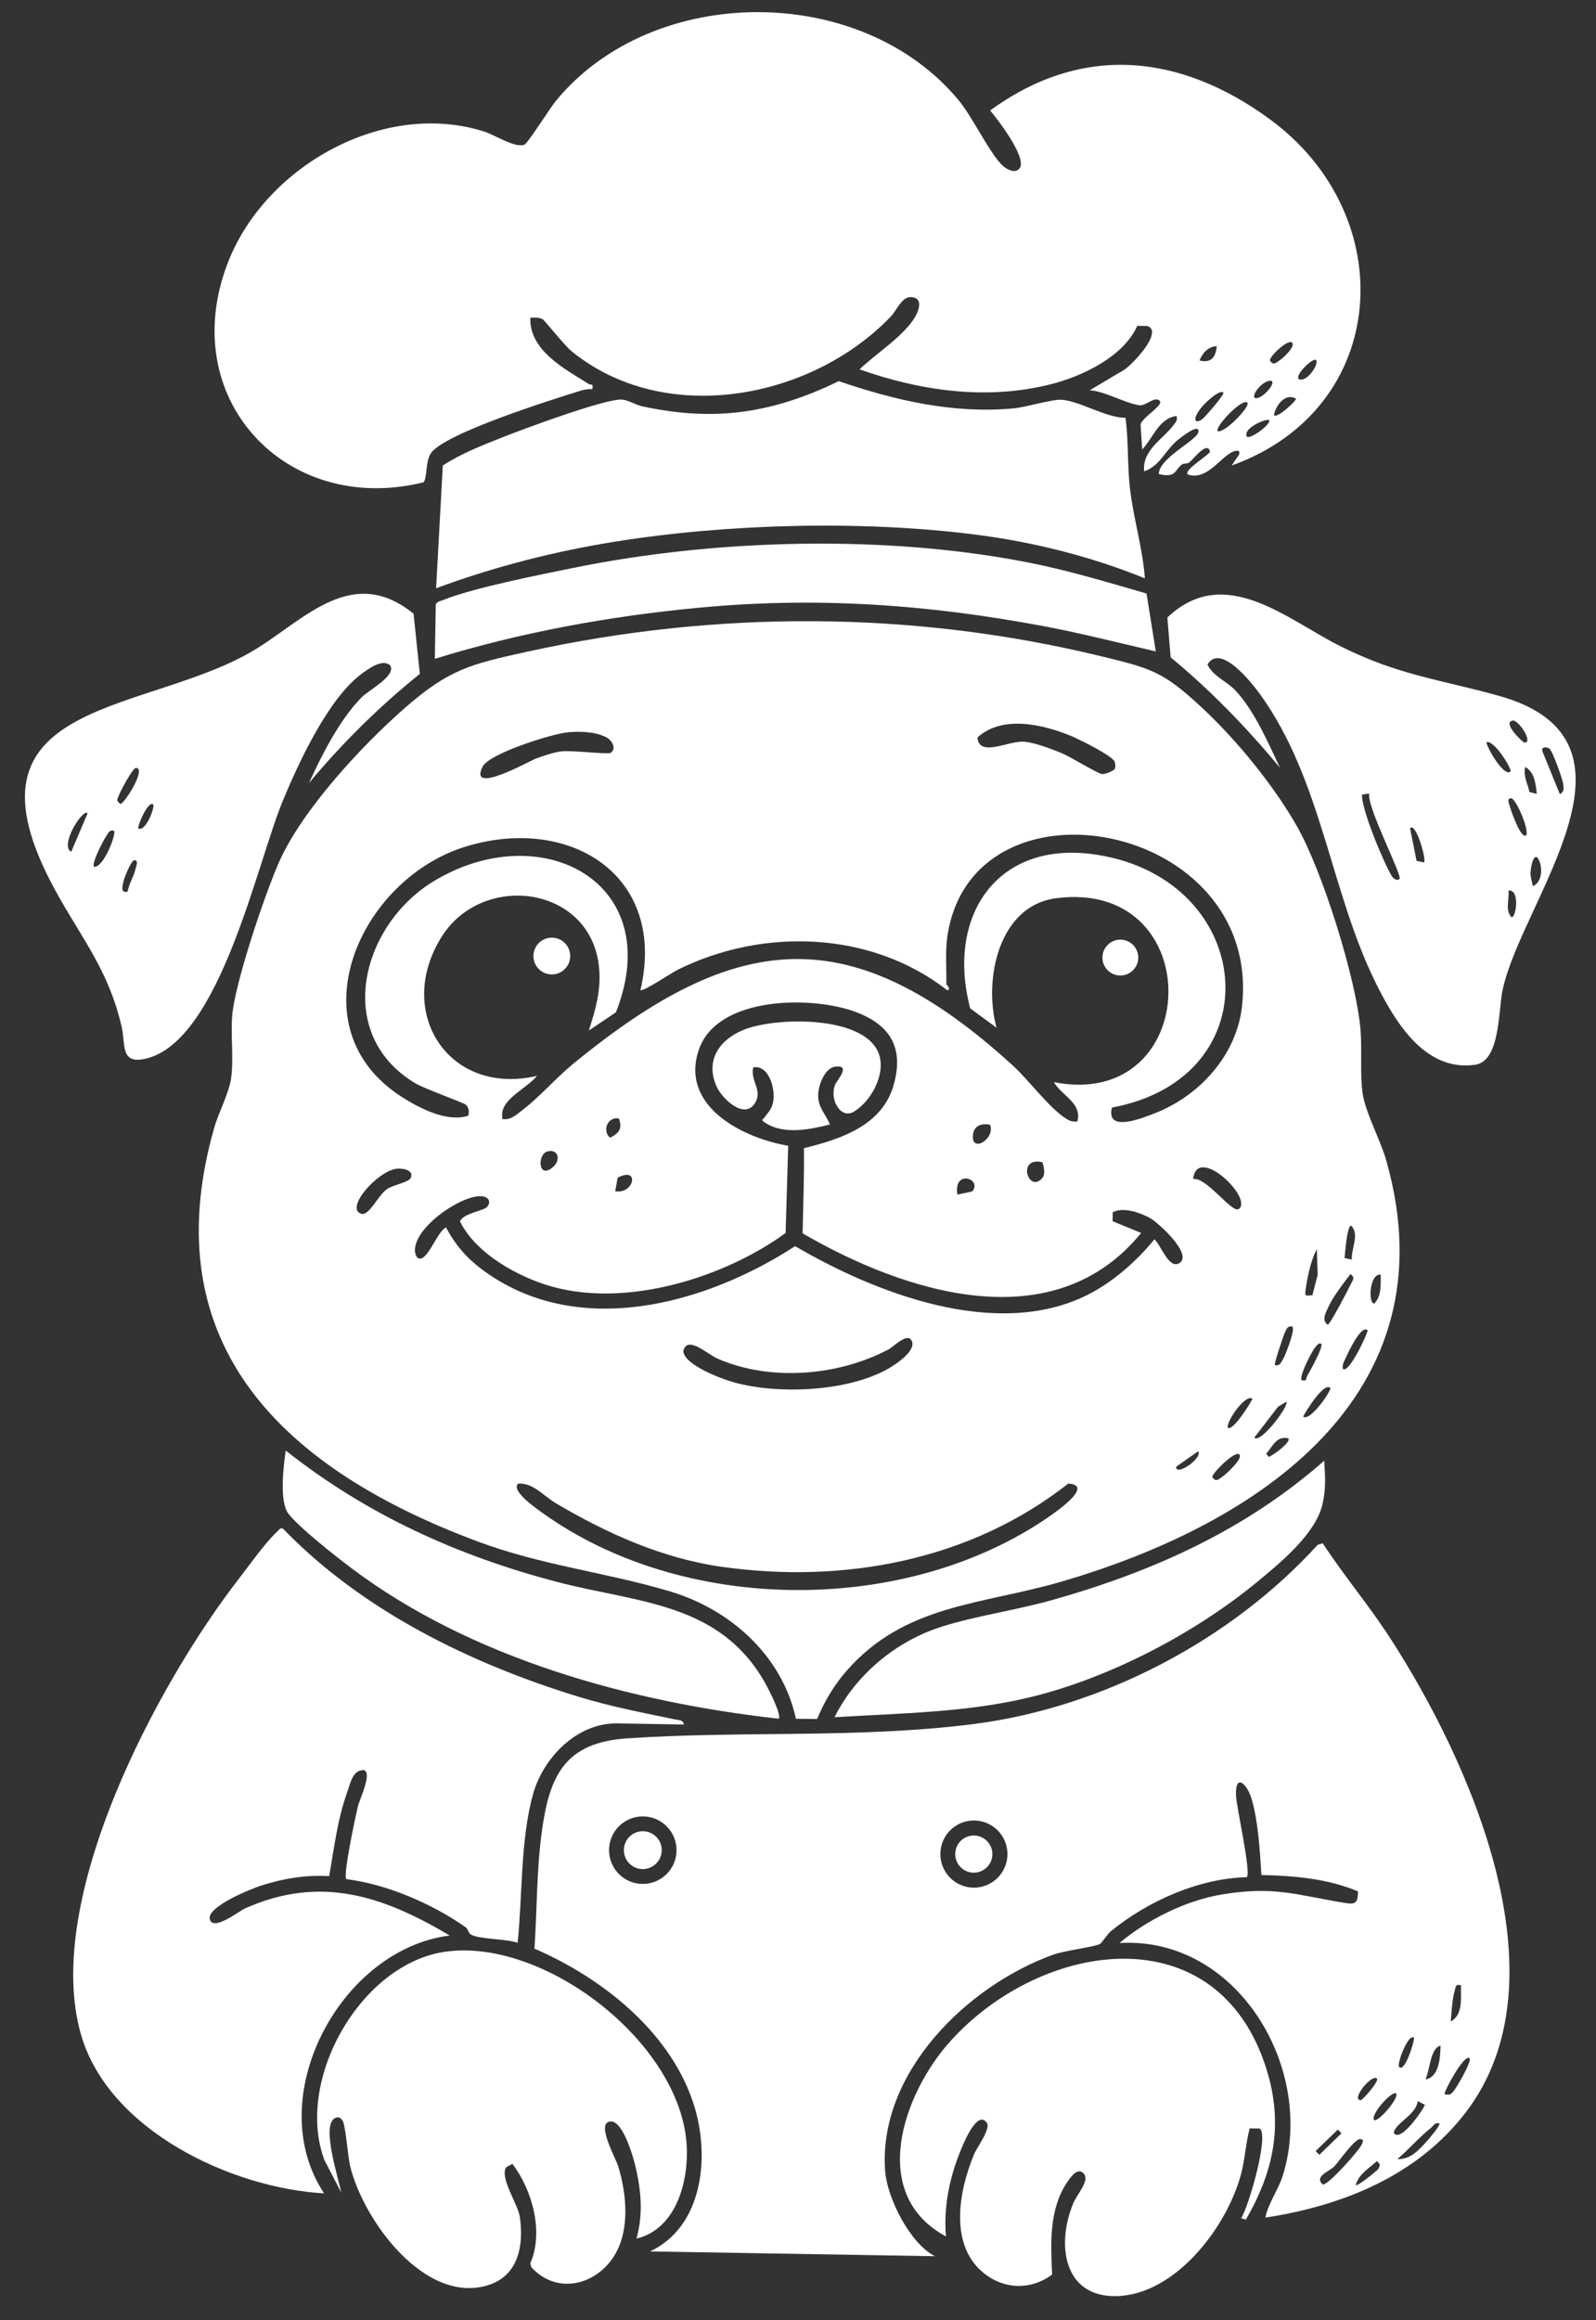 <?xml version="1.0" encoding="UTF-8"?> <svg xmlns="http://www.w3.org/2000/svg" width="106" height="154" viewBox="0 0 106 154" fill="none"><rect x="0" y="0" width="106" height="154" fill="#333333" stroke="none"/><path d="M64.655 124.305C65.336 124.316 65.898 123.773 65.91 123.092C65.921 122.411 65.377 121.849 64.696 121.837C64.016 121.826 63.453 122.37 63.442 123.05C63.43 123.731 63.974 124.294 64.655 124.305Z" fill="white"></path><path d="M42.671 124.065C43.365 124.077 43.937 123.524 43.949 122.83C43.96 122.136 43.407 121.564 42.713 121.552C42.019 121.541 41.447 122.094 41.435 122.788C41.424 123.482 41.977 124.054 42.671 124.065Z" fill="white"></path><path d="M42.273 148.594C44.946 147.952 45.773 144.721 45.599 142.285C45.122 135.57 36.206 128.668 29.64 129.542C23.971 130.297 19.573 138.059 21.537 143.359L22.656 145.525C22.504 144.624 21.302 141.056 22.255 140.593C22.488 140.479 22.626 140.578 22.749 140.761C22.96 141.074 23.1 143.132 23.251 143.764C24.11 147.358 28.247 153.048 32.476 151.665C34.45 151.019 34.802 148.993 34.521 147.135C34.393 146.289 33.139 144.493 33.635 143.848L34.034 143.632C35.36 145.395 36.127 148.149 35.219 150.244L35.292 150.499C37.181 152.544 40.11 151.508 41.112 149.122C41.789 147.507 41.558 145.454 41.067 143.816C40.892 143.234 39.543 140.888 40.551 140.819C41.388 140.762 42.081 143.239 42.24 143.95C42.593 145.518 42.711 147.038 42.271 148.598L42.271 148.594L42.273 148.594Z" fill="white"></path><path d="M44.479 105.627C48.504 106.824 51.952 109.896 52.863 114.089L54.27 114.103C54.747 112.954 55.383 111.876 56.201 110.936C60.082 106.478 65.159 106.535 70.439 105.002C83.488 101.213 96.501 92.653 92.072 77.034C91.682 75.661 90.67 73.824 90.493 72.534C90.321 71.264 90.467 69.671 90.362 68.38C90.086 64.99 87.828 57.814 86.144 54.857C84.564 52.081 82.105 49.083 79.765 46.914C77.215 44.552 76.436 44.362 73.08 43.548C60.583 40.522 47.563 40.501 35.012 43.259C31.239 44.088 29.823 44.427 26.89 46.992C24.044 49.48 20.067 53.759 18.538 57.212C17.601 59.327 15.592 65.262 15.42 67.434C15.316 68.762 15.534 70.335 15.343 71.618C15.203 72.556 14.503 73.887 14.22 74.884C10.088 89.426 19.059 97.59 31.684 102.305C36.02 103.923 40.194 104.353 44.479 105.627ZM69.234 100.969C59.747 107.226 45.334 107.079 36.063 100.447C35.727 100.206 33.897 98.968 34.409 98.48L34.41 98.48C35.386 98.398 36.113 99.306 36.917 99.781C40.321 101.792 43.998 103.449 47.959 104.005C56.058 105.141 64.456 103.583 70.951 98.476C72.822 98.596 69.813 100.586 69.234 100.969ZM58.984 90.856C56.295 92.377 51.729 92.57 48.799 91.774C48.006 91.559 45.446 90.624 45.381 89.685C45.642 88.604 46.945 89.871 47.658 90.183C51.157 91.715 55.685 91.333 59.012 89.571C59.338 89.399 60.198 88.498 60.511 88.933L60.509 88.933C60.993 89.604 59.445 90.596 58.984 90.856ZM78.114 97.359L79.577 96.334C79.908 96.771 78.083 98.037 78.114 97.359ZM81.243 97.974C80.977 98.16 80.75 98.429 80.518 98.041C80.478 97.815 82.032 96.25 82.315 96.543C82.575 96.812 81.456 97.825 81.243 97.974ZM84.494 96.585C84.26 96.695 84.346 96.811 84.092 96.491C84.542 96.011 84.748 95.308 85.556 95.468C85.795 95.677 84.681 96.496 84.494 96.585ZM91.702 84.608C91.696 85.257 91.77 86.026 91.268 86.532C90.865 86.532 90.942 84.521 91.702 84.608ZM90.835 88.301C90.804 88.604 89.54 91.268 89.182 90.852C89.138 90.577 89.266 90.38 89.371 90.148C89.509 89.844 90.406 87.886 90.835 88.301ZM89.742 81.353C90.32 81.979 89.724 82.879 89.785 83.608L89.301 83.508C89.334 83.184 89.46 81.347 89.742 81.353ZM88.2 86.806C88.515 86.097 89.206 85.207 89.686 84.576L89.689 84.576C90.035 84.809 89.839 84.966 89.709 85.249C89.555 85.584 88.336 87.924 88.181 87.931C87.76 87.645 88.045 87.157 88.2 86.806ZM88.352 92.129C88.473 92.24 87.009 94.409 86.549 94.031C86.724 93.686 87.923 91.729 88.352 92.129ZM86.696 85.744C86.795 84.929 87.059 83.61 87.46 82.927L87.514 84.618L87.163 85.981C86.907 85.954 86.649 86.135 86.696 85.744ZM86.594 90.883C86.658 90.7 87.458 88.869 87.756 89.218C87.903 89.389 87.011 91.011 86.833 91.301C86.707 91.507 86.856 91.708 86.428 91.612C86.403 91.349 86.509 91.122 86.594 90.883ZM85.342 88.438C85.454 88.196 85.518 87.989 85.842 88.056C86.026 88.283 85.375 89.957 85.194 90.254C85.059 90.474 84.992 90.683 84.673 90.615C84.599 90.528 85.25 88.633 85.342 88.438ZM84.882 93.376L85.436 93.048C85.643 93.272 83.75 95.838 83.302 95.429L84.882 93.376ZM83.183 92.85C83.096 93.081 81.836 95.093 81.541 94.756C81.467 94.293 82.751 92.488 83.183 92.85ZM82.266 80.254C81.828 80.554 80.117 78.105 79.245 78.261C79.496 75.919 83.282 79.56 82.266 80.254ZM71.186 48.872C71.693 49.084 73.9 50.176 74.032 50.564C74.083 50.715 74.105 50.925 74.021 51.064C73.964 51.156 73.387 51.408 73.201 51.381C72.842 51.328 71.085 50.211 70.404 49.945C69.758 49.693 68.676 49.277 68.014 49.232C66.963 49.161 65.032 50.295 64.917 48.955C66.569 47.442 69.296 48.083 71.186 48.872ZM32.064 50.872C32.516 50.008 36.738 48.674 37.794 48.6L37.793 48.6C38.587 48.542 39.563 48.568 40.285 48.95C40.665 49.151 40.958 49.705 40.553 49.976C40.388 50.086 37.939 49.794 37.284 49.874C36.77 49.935 36.043 50.187 35.544 50.371C35.221 50.489 31.034 52.847 32.064 50.872ZM31.005 56.171C37.915 54.104 44.31 58.151 42.536 65.721C42.692 65.856 44.627 64.562 44.972 64.389C50.652 61.557 57.848 61.777 62.927 65.741C63.193 65.624 62.852 65.364 62.853 65.338C62.869 64.397 62.785 63.163 62.904 62.275L62.903 62.275C64.447 50.906 83.839 54.501 82.489 66.794C82.13 70.05 79.652 72.753 76.678 73.904C75.823 74.234 73.43 75.203 73.85 73.519C84.621 71.513 83.452 58.426 72.886 56.742C66.234 55.681 62.815 60.798 64.438 66.936L66.186 68.217C65.321 65.065 66.288 60.114 70.161 59.62C80.316 58.324 79.901 73.771 69.995 71.831C70.534 72.753 71.858 73.192 71.561 74.436C71.262 74.471 71.085 74.428 70.831 74.27C69.715 73.583 68.321 71.687 67.275 70.733C56.539 60.941 48.922 61.693 38.023 70.652C36.938 71.543 35.829 72.819 34.739 73.651C34.335 73.959 33.916 74.384 33.363 74.276C33.334 73.927 33.346 73.695 33.53 73.384C33.965 72.647 35.12 72.081 35.667 71.414C29.784 72.787 26.182 67.163 29.344 62.164C32.094 57.82 39.345 58.797 39.797 64.326C39.916 65.774 39.543 67.053 39.106 68.406L40.907 67.196C44.312 58.561 35.939 54.177 28.807 58.491C24.015 61.391 22.111 68.59 27.553 71.889C28.206 72.286 30.838 73.2 30.963 73.347C31.15 73.57 31.171 73.793 31.097 74.061C29.698 74.505 27.921 73.593 26.732 72.842C19.471 68.254 23.829 58.319 31.005 56.171ZM69.165 78.263C68.25 79.145 67.549 76.738 69.245 77.151C69.322 77.517 69.48 77.96 69.165 78.263ZM64.617 75.379C64.665 74.72 65.162 74.546 65.757 74.658C66.111 75.594 64.531 76.551 64.617 75.379ZM64.569 79.086L63.585 79.297C63.314 77.558 65.28 78.273 64.569 79.086ZM41.021 78.177C42.492 77.387 42.145 79.274 40.861 79.075L41.021 78.177ZM40.517 75.519C39.965 75.046 40.377 74.099 41.102 74.243C41.357 74.89 41.108 75.236 40.517 75.519ZM36.707 77.485C35.727 78.3 35.687 76.636 36.334 76.44C37.067 76.218 37.291 77 36.707 77.485ZM27.264 78.208C27.114 78.483 26.139 78.647 25.723 78.916C25.128 79.301 24.519 80.732 23.996 80.568C22.879 80.217 25.062 77.737 26.341 77.577C26.737 77.526 27.552 77.678 27.264 78.208ZM29.619 81.471C29.015 81.777 28.401 83.724 27.812 83.533C27.674 83.489 27.589 83.273 27.569 83.123C27.364 81.581 30.51 79.382 31.915 79.401C32.341 79.408 32.655 79.662 32.388 80.07C32.179 80.392 30.776 80.498 30.551 81.078C31.614 83.223 34.434 84.785 36.69 85.41C41.672 86.793 48.096 84.815 52.177 81.845L52.35 76.052C49.315 75.543 45.121 73.411 46.421 69.659C47.662 66.078 54.065 66.07 56.969 67.224C59.221 68.118 60.028 69.66 59.347 72.041C58.579 74.721 55.821 75.62 53.394 76.213C53.42 78.11 53.34 79.995 53.307 81.867C60.044 85.785 69.964 89.003 75.792 81.84L73.894 81.063L73.893 81.063L73.903 80.461C74.625 80.113 75.665 80.469 76.344 80.831C76.915 81.134 79.222 83.245 78.348 83.829C77.641 84.299 77.133 82.689 76.674 82.26C75.484 83.724 73.881 85.136 72.18 85.976C66.167 88.947 58.171 85.855 52.809 82.717C46.796 86.622 38.256 88.948 31.992 84.247C30.958 83.472 30.229 82.612 29.619 81.471Z" fill="white"></path><path d="M74.388 64.752C75.045 64.763 75.588 64.239 75.599 63.582C75.61 62.925 75.085 62.383 74.428 62.372C73.772 62.361 73.229 62.886 73.218 63.542C73.207 64.198 73.732 64.741 74.388 64.752Z" fill="white"></path><path d="M87.948 96.959C82.706 101.571 76.545 104.333 69.864 106.212C67.462 106.888 64.856 107.245 62.535 107.978C59.516 108.933 56.834 111.158 55.425 113.987L55.427 113.987C59.744 113.717 64.122 113.686 68.347 112.676C73.602 111.419 79.302 108.457 83.466 105.029C85.022 103.748 87.365 101.835 87.829 99.866C88.072 98.838 88.016 97.998 87.948 96.959Z" fill="white"></path><path d="M50.872 111.812C47.864 106.361 42.411 106.412 37.07 105.023C30.43 103.297 24.36 100.542 18.975 96.284C18.836 97.271 18.534 99.663 19.153 100.471C19.862 101.396 22.284 103.297 23.305 104.066C31.285 110.083 41.885 112.991 51.717 114.085C51.94 113.87 51.054 112.141 50.872 111.812Z" fill="white"></path><path d="M29.872 128.477C25.397 125.822 21.255 124.45 16.253 126.686C15.873 126.856 14.157 128.218 13.934 127.398C13.709 126.574 16.654 125.383 17.323 125.168C18.791 124.694 20.317 124.438 21.862 124.535C22.195 122.667 22.41 120.762 23.059 118.967C23.261 118.412 23.409 117.466 24.17 117.498C24.736 117.675 23.894 119.409 23.778 119.876C23.621 120.514 22.765 124.496 23.004 124.734C25.682 125.062 28.743 126.38 30.934 127.935C31.089 128.044 31.099 128.312 31.289 128.418C31.844 128.731 33.645 128.69 34.378 128.958C34.71 125.806 34.555 122.153 35.398 119.107C36.065 116.693 38.313 114.351 40.991 114.396L45.422 114.47C45.363 114.146 45.097 114.187 44.863 114.138C42.67 113.685 40.545 113.277 38.399 112.619C31.217 110.417 24.035 106.895 18.781 101.455C18.58 101.408 18.511 101.573 18.395 101.679C17.634 102.378 16.54 103.922 15.861 104.798C10.438 111.796 2.803 126.094 5.377 135.044C7.211 141.419 15.398 145.254 21.525 145.59C17.328 139.267 22.594 129.374 29.872 128.477Z" fill="white"></path><path d="M36.629 64.681C37.303 64.693 37.859 64.155 37.87 63.481C37.882 62.806 37.344 62.251 36.67 62.239C35.995 62.228 35.44 62.765 35.428 63.44C35.417 64.114 35.954 64.67 36.629 64.681Z" fill="white"></path><path d="M55.119 74.643C54.856 73.961 54.368 73.587 54.339 72.771C54.314 72.132 54.749 70.898 55.462 70.804C56.565 70.658 55.594 71.698 55.477 71.975C55.055 72.964 55.834 74.34 56.736 73.778C57.87 73.071 58.833 71.307 58.382 69.986C57.487 67.359 51.417 67.486 49.312 68.388C47.757 69.055 46.865 70.379 47.56 72.047C47.922 72.92 49.453 74.38 50.157 73.198C50.66 72.354 49.814 71.738 50.029 70.85C51.152 70.657 51.59 72.546 51.289 73.37C51.138 73.784 50.967 73.878 50.78 74.17C50.691 74.309 50.495 74.301 50.771 74.491C52.022 75.356 53.771 74.974 55.119 74.643Z" fill="white"></path><path d="M68.347 37.348C58.848 35.472 47.52 35.764 38.037 37.704C35.782 38.166 31.461 39.013 29.46 39.818C29.271 39.894 29.068 39.915 28.94 40.102L28.942 40.102L28.881 43.73C34.562 41.973 40.51 40.893 46.447 40.336C54.246 39.602 61.573 40.117 69.25 41.552C71.772 42.023 74.268 42.662 76.763 43.241L76.148 39.396C73.561 38.651 70.996 37.872 68.347 37.348Z" fill="white"></path><path d="M85.01 50.96C84.245 49.333 83.282 47.123 82.042 45.821C81.464 45.212 80.575 44.898 80.193 44.113C81.045 42.675 83.113 45.285 83.709 46.113C87.777 51.752 88.374 59.174 91.352 65.203C92.623 67.776 94.607 71.154 97.969 70.678C99.654 70.44 99.501 67.075 99.802 65.686C101.09 59.739 110.188 49.146 99.539 46.184C95.603 45.089 92.958 44.839 89.119 42.944C85.498 41.156 81.367 37.343 77.531 40.99L77.75 43.633C80.414 45.829 82.807 48.309 85.01 50.96ZM100.399 60.888C99.942 60.443 100.255 59.678 100.188 59.114C100.963 59.019 100.697 60.893 100.399 60.888ZM101.378 55.425C101.028 55.812 100.329 53.726 100.284 53.548C100.25 53.415 100.027 52.964 100.372 52.992C100.68 53.017 101.539 54.989 101.378 55.425ZM102.895 49.682C103.105 49.823 103.779 51.696 103.82 52.037C103.858 52.357 103.912 52.511 103.6 52.718L102.443 49.874C102.338 49.556 102.725 49.569 102.895 49.682ZM102.077 56.889C102.496 57.372 102.473 58.565 101.807 58.817C101.749 58.514 101.644 58.259 101.651 57.937C101.653 57.803 101.752 56.798 102.077 56.889ZM102.068 52.693L101.584 52.577C101.455 51.999 101.164 51.534 101.294 50.909C101.92 51.236 101.999 52.06 102.068 52.693ZM100.46 47.831C100.852 47.758 101.876 49.326 101.239 49.291C101.146 49.286 99.746 47.964 100.46 47.831ZM98.742 49.254C99.281 49.152 100.452 51.096 100.32 51.214C99.861 51.622 98.614 49.384 98.742 49.254ZM94.578 57.245L94.082 57.143L93.651 54.974C94.032 54.541 94.759 57.077 94.578 57.245ZM90.461 52.744L90.94 52.674C90.753 53.538 93.167 58.141 92.947 58.346C92.809 58.474 92.568 58.371 92.425 58.135C91.889 57.248 90.394 53.654 90.461 52.744Z" fill="white"></path><path d="M82.747 147.332L82.747 147.335C84.608 144.115 85.254 141.005 84.121 137.367C80.894 127.014 69.208 128.749 63.128 135.48C59.966 138.982 57.642 145.663 62.826 148.449C62.659 146.504 63.061 144.547 63.803 142.739C63.981 142.305 64.901 140.002 65.541 140.907C65.82 141.3 64.888 142.528 64.691 143.001C63.682 145.427 63.007 149.036 65.365 150.907C66.728 151.988 68.488 152.012 69.878 150.983C69.781 148.953 69.668 146.709 70.83 144.923C71.092 144.522 71.609 143.774 72.01 144.321C72.348 144.78 71.534 145.659 71.294 146.223C70.163 148.882 70.574 152.485 74.144 152.412C78.081 152.331 81.51 147.796 82.43 144.295C82.691 143.302 82.734 142.267 83.001 141.277L83.668 141.288C84.301 141.754 82.935 146.454 82.431 147.247L82.747 147.33L82.747 147.332Z" fill="white"></path><path d="M62.094 149.763C60.448 148.931 58.92 145.901 58.787 144.114C58.304 137.602 64.226 131.809 69.945 129.749C70.701 129.476 72.695 129.234 73.06 129.035C73.172 128.974 73.525 128.396 73.807 128.167C76.257 126.177 79.635 124.68 82.808 124.605C83.112 124.32 82.119 119.942 82.091 119.185C82.033 117.64 82.844 118.42 83.139 119.448C83.57 120.956 83.684 122.897 83.776 124.46C85.932 124.506 88.197 124.698 90.195 125.549C90.171 126.309 90.056 126.433 89.324 126.312C86.069 125.782 84.645 125.172 81.142 125.752C78.779 126.143 76.163 127.44 74.351 128.975C82.204 128.51 87.394 137.352 85.204 144.387C84.896 145.379 84.25 146.195 84.041 147.199C89.16 146.418 94.121 144.428 97.347 140.22C104.125 131.374 97.622 116.889 92.297 108.685C90.902 106.537 89.252 104.582 87.852 102.442L87.521 102.536C81.74 108.882 73.213 113.348 64.66 114.439C57.025 115.413 49.286 114.87 41.64 115.39C37.489 115.672 36.479 117.883 35.973 121.663C35.636 124.189 35.669 126.803 35.496 129.347C40.072 131.322 44.725 135.018 46.168 139.989C47.129 143.297 46.645 147.816 43.171 149.445L62.094 149.763ZM96.628 132.085C96.712 131.8 96.681 131.71 97.035 131.778C96.999 132.589 97.209 133.709 96.352 134.185C96.407 133.543 96.448 132.691 96.628 132.085ZM97.599 136.626C97.767 136.817 96.782 138.5 96.574 138.761C96.366 139.022 96.319 139.073 95.948 139.015C95.841 138.912 97.278 136.261 97.599 136.626ZM87.381 142.781L88.853 141.356L89.096 141.607L87.623 143.032L87.381 142.781ZM91.462 144.053L91.461 144.053C91.364 144.156 90.143 145.147 90.045 145.042C90.227 144.321 90.937 143.918 91.442 143.457C91.731 143.639 91.658 143.845 91.462 144.053ZM94.762 142.135C94.249 142.701 93.665 143.362 92.812 143.314C93.562 142.67 94.256 141.873 95.022 141.257C95.205 141.108 95.29 140.871 95.59 140.945L95.592 140.945C95.701 141.055 94.892 141.992 94.762 142.135ZM95.678 135.787C95.656 136.519 95.601 137.878 94.676 138.026C94.962 137.432 94.995 135.934 95.678 135.787ZM94.169 139.469L94.641 139.718C94.424 140.185 93.278 141.802 92.762 141.703C92.511 141.655 92.544 141.506 92.683 141.298C93.067 140.73 94.031 140.291 94.168 139.469L94.169 139.469ZM93.914 135.273C93.946 135.48 93.295 137.636 92.917 137.189C92.781 136.897 93.576 134.901 93.914 135.273ZM92.724 138.963C92.963 139.231 91.475 140.968 91.246 140.709C91.053 140.269 92.515 138.728 92.724 138.963ZM91.451 137.973C91.615 138.131 90.506 139.4 90.38 139.402C89.68 139.418 91.099 137.636 91.451 137.973ZM90.337 141.988C90.621 141.998 90.514 142.202 90.416 142.393C90.195 142.82 88.234 145.025 87.866 145.003C87.228 144.484 88.297 144.132 88.612 143.808C88.927 143.484 89.955 141.975 90.337 141.988ZM64.72 120.841C65.951 120.861 66.931 121.877 66.91 123.107C66.889 124.338 65.876 125.32 64.645 125.299C63.414 125.278 62.434 124.263 62.455 123.032C62.476 121.802 63.489 120.82 64.72 120.841ZM42.654 125.051C41.417 125.03 40.431 124.01 40.452 122.773C40.472 121.535 41.492 120.549 42.73 120.57C43.967 120.591 44.953 121.611 44.932 122.848C44.912 124.085 43.892 125.071 42.654 125.051Z" fill="white"></path><path d="M24.044 44.708C24.516 44.364 25.382 43.728 25.902 44.151C26.373 44.843 24.5 45.788 24 46.303C22.552 47.783 21.382 50.094 20.524 51.972L20.526 51.972C22.734 49.324 25.195 46.891 27.884 44.73L27.467 40.736C23.435 37.474 20.314 41.026 17.052 43.049C9.992 47.426 -2.917 46.242 3.302 58.401C5.112 61.939 7.167 64.118 8.089 68.201C8.347 69.343 7.968 70.705 9.744 70.257C14.61 69.03 17.042 57.382 18.769 53.191C19.817 50.65 21.816 46.329 24.044 44.708ZM4.73 56.539C3.929 56.13 5.509 53.632 5.821 53.982L4.73 56.539ZM6.247 57.536C6.06 57.312 6.858 55.784 7.055 55.504C7.199 55.299 7.246 55.066 7.576 55.141L7.574 55.141C7.744 55.341 6.881 57.609 6.247 57.536ZM9 57.674C8.883 58.201 8.567 58.653 8.474 59.185L8.473 59.185C7.982 59.298 8.135 58.81 8.204 58.495C8.258 58.241 8.717 57.113 8.914 57.1C9.238 57.078 9.026 57.553 9 57.674ZM8.009 53.37C7.673 53.118 7.794 53.078 7.903 52.773C8.003 52.494 8.822 50.98 9.016 50.975C9.765 50.955 8.321 53.261 8.009 53.37ZM9.192 55.005C9.082 54.886 9.87 53.05 10.183 53.412C10.286 53.53 9.731 55.184 9.192 55.005Z" fill="white"></path><path d="M28.62 30.082C29.539 28.75 36.72 26.507 38.562 25.934C38.815 25.856 39.071 25.815 39.337 25.833C39.431 25.413 39.252 25.581 39.11 25.492C37.523 24.497 35.132 23.253 35.225 21.088C35.494 21.089 35.776 21.053 36.03 21.182C36.158 21.245 37.495 22.931 37.94 23.297C44.136 28.366 53.892 26.518 59.164 21.009C59.561 20.593 59.882 19.724 60.471 19.722C61.244 19.723 61.103 20.416 60.833 20.932C60.147 22.242 58.144 23.489 57.09 24.517C61.172 25.962 65.59 26.583 69.841 25.493C71.929 24.957 74.62 23.665 75.535 21.629L76.212 21.641C77.298 22.025 75.154 24.258 74.644 24.559L72.378 25.904C73.416 25.976 74.759 26.789 75.708 26.903C76.096 26.95 76.75 26.24 77.039 26.629C77.253 26.916 75.868 27.705 75.751 28.172L75.859 29.833C76.578 29.099 76.971 27.746 78.15 27.614C78.215 27.941 78.07 28.044 77.905 28.262C77.227 29.154 75.833 29.902 75.994 31.286C77.037 30.93 77.366 29.924 78.2 29.224C78.351 29.097 79.716 28 79.586 28.689C79.479 29.243 76.992 30.389 76.959 31.463C78.121 31.757 78.009 31.194 78.496 30.835C78.64 30.73 78.843 30.806 78.986 30.697C79.258 30.488 80.201 29.213 80.366 29.988C80.261 30.229 78.585 31.216 78.891 31.496C80.249 31.959 81.195 30.084 82.058 29.934C82.299 29.893 82.343 29.943 82.295 30.18L81.802 30.899L81.807 30.899C92.355 27.109 93.083 14.318 84.339 7.916C78.404 3.569 71.879 2.871 65.763 7.333C66.271 7.935 68.226 10.48 67.722 11.165C67.435 11.556 66.856 11.248 66.578 10.982C65.708 10.149 64.617 7.799 63.671 6.657C57.194 -1.167 43.365 -1.134 36.922 6.692C36.551 7.142 35.035 9.542 34.825 9.609C34.167 9.826 32.889 8.967 32.173 8.738C25.505 6.605 17.691 10.999 15.178 17.324C11.586 26.359 18.941 34.275 28.115 32.019C28.378 31.823 28.248 30.619 28.62 30.082ZM87.404 23.9C87.629 24.156 86.79 25.416 86.257 25.169C85.981 24.878 87.232 23.702 87.404 23.9ZM86.072 26.459C86.15 26.553 84.835 27.8 84.605 27.561C84.737 26.9 85.358 26.059 86.072 26.459ZM85.812 22.744C86.053 22.994 85.258 23.727 85.067 23.858C84.799 24.042 84.577 24.314 84.343 23.925C84.299 23.674 85.552 22.474 85.812 22.744ZM84.48 25.302C84.695 25.522 83.742 26.58 83.335 26.41C83.089 26.138 84.046 25.094 84.48 25.302ZM84.275 27.878C84.511 28.113 83.014 29.203 82.808 28.981C82.527 28.386 84.161 27.767 84.275 27.878ZM82.844 26.726C83.077 26.943 81.379 28.743 80.879 28.626C80.64 28.366 82.499 26.404 82.844 26.726ZM80.811 22.983C80.742 23.727 80.434 24.114 79.667 23.928C79.854 23.451 80.248 22.989 80.811 22.983ZM81.243 26.054C81.356 26.158 80.3 27.357 80.174 27.488C79.978 27.693 79.76 28.003 79.44 27.957C79.07 27.515 80.93 25.767 81.243 26.054Z" fill="white"></path><path d="M70.505 26.534C69.878 26.494 68.154 27.033 67.281 27.112C63.285 27.472 59.462 26.58 55.706 25.301C51.291 27.439 47.487 28.006 42.672 26.976C42.228 26.881 41.73 26.56 41.324 26.523C40.264 26.427 34.656 28.516 33.324 29.046C31.992 29.575 30.62 30.108 29.409 30.9L28.964 39.048C32.825 37.616 36.865 36.585 40.938 35.94C48.392 34.76 57.218 34.531 64.706 35.476C68.591 35.966 72.419 36.921 76.039 38.389C75.888 36.337 75.253 34.343 75.034 32.305C74.871 30.786 74.955 29.253 74.754 27.739L74.754 27.736C73.457 27.732 71.666 26.606 70.505 26.534Z" fill="white"></path></svg> 